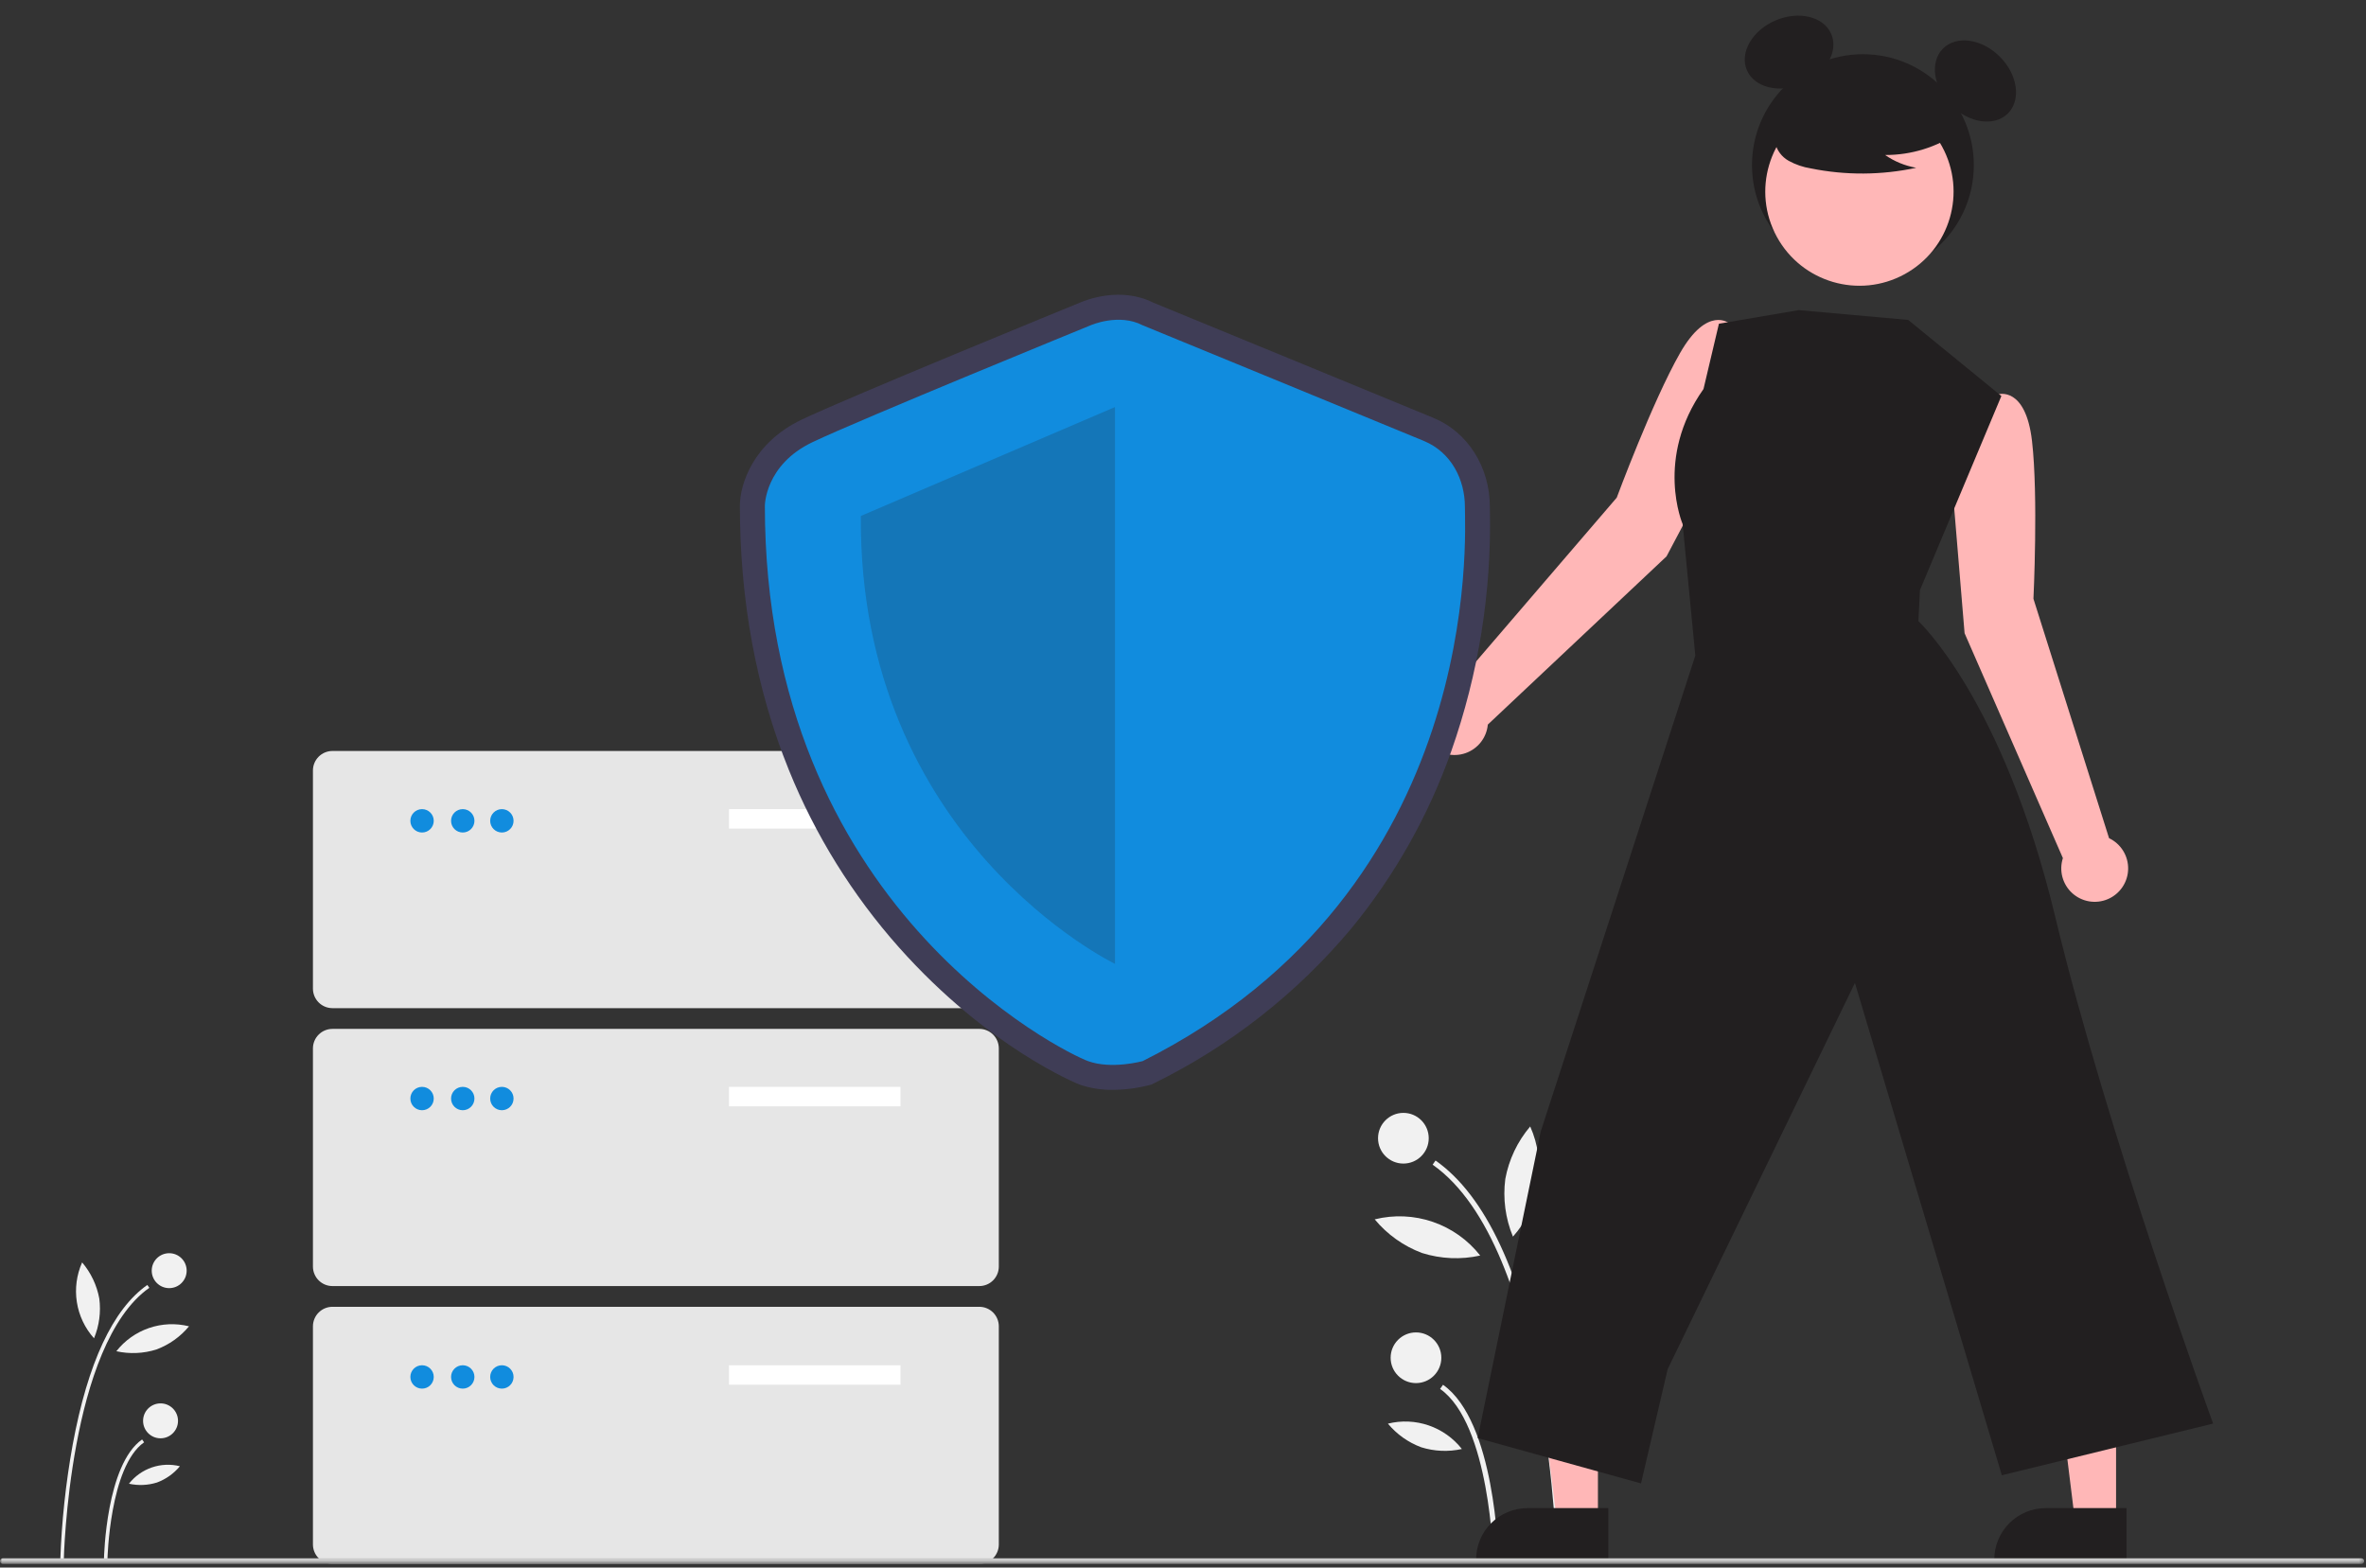 <svg width="492" height="326" viewBox="0 0 492 326" fill="none" xmlns="http://www.w3.org/2000/svg">
<rect x="0" y="0" width="492" height="326" fill="#333333" stroke="none"/>
<g clip-path="url(#clip0_5_698)">
<mask id="mask0_5_698" style="mask-type:luminance" maskUnits="userSpaceOnUse" x="0" y="0" width="492" height="326">
<path d="M491.623 0.5H0V325.26H491.623V0.5Z" fill="white"/>
</mask>
<g mask="url(#mask0_5_698)">
<path d="M13.26 324.551L12.534 324.537C12.815 316.461 13.677 308.417 15.112 300.465C18.253 283.44 23.475 272.259 30.634 267.233L31.051 267.827C14.327 279.569 13.268 324.102 13.26 324.551Z" fill="#F1F1F1"/>
<path d="M22.342 324.377L21.616 324.363C21.632 323.563 22.086 304.603 29.548 299.363L29.965 299.957C22.799 304.986 22.342 324.184 22.342 324.377Z" fill="#F1F1F1"/>
<path d="M35.183 267.894C37.189 267.894 38.815 266.268 38.815 264.262C38.815 262.256 37.189 260.63 35.183 260.63C33.177 260.63 31.551 262.256 31.551 264.262C31.551 266.268 33.177 267.894 35.183 267.894Z" fill="#F1F1F1"/>
<path d="M33.385 299.125C35.391 299.125 37.017 297.499 37.017 295.493C37.017 293.487 35.391 291.861 33.385 291.861C31.379 291.861 29.753 293.487 29.753 295.493C29.753 297.499 31.379 299.125 33.385 299.125Z" fill="#F1F1F1"/>
<path d="M20.65 270.07C21.013 272.872 20.634 275.719 19.55 278.328C17.66 276.215 16.421 273.601 15.982 270.8C15.544 267.999 15.925 265.131 17.079 262.542C18.908 264.695 20.14 267.291 20.65 270.07Z" fill="#F1F1F1"/>
<path d="M32.516 280.657C29.821 281.503 26.951 281.627 24.193 281.016C25.944 278.787 28.302 277.111 30.984 276.191C33.666 275.271 36.556 275.147 39.307 275.832C37.505 278.007 35.163 279.671 32.516 280.657Z" fill="#F1F1F1"/>
<path d="M32.65 308.315C30.761 308.908 28.749 308.995 26.816 308.567C28.043 307.004 29.696 305.829 31.576 305.184C33.456 304.539 35.482 304.452 37.41 304.933C36.147 306.458 34.505 307.624 32.65 308.315Z" fill="#F1F1F1"/>
<path d="M323.732 324.552L324.786 324.531C324.378 312.81 323.128 301.133 321.044 289.591C316.485 264.88 308.905 248.651 298.514 241.355L297.909 242.218C322.183 259.263 323.72 323.901 323.732 324.552Z" fill="#F1F1F1"/>
<path d="M310.525 324.299L311.579 324.278C311.556 323.111 310.897 295.596 300.066 287.992L299.461 288.855C309.855 296.153 310.519 324.019 310.525 324.299Z" fill="#F1F1F1"/>
<path d="M291.828 241.988C294.739 241.988 297.099 239.628 297.099 236.717C297.099 233.806 294.739 231.446 291.828 231.446C288.917 231.446 286.557 233.806 286.557 236.717C286.557 239.628 288.917 241.988 291.828 241.988Z" fill="#F1F1F1"/>
<path d="M294.448 287.644C297.359 287.644 299.719 285.284 299.719 282.373C299.719 279.462 297.359 277.102 294.448 277.102C291.537 277.102 289.177 279.462 289.177 282.373C289.177 285.284 291.537 287.644 294.448 287.644Z" fill="#F1F1F1"/>
<path d="M313.021 245.196C312.493 249.262 313.041 253.396 314.612 257.183C317.356 254.116 319.154 250.322 319.79 246.256C320.427 242.191 319.874 238.028 318.199 234.27C315.546 237.396 313.76 241.164 313.02 245.197L313.021 245.196Z" fill="#F1F1F1"/>
<path d="M295.722 260.593C299.634 261.821 303.799 262.001 307.802 261.115C305.261 257.879 301.837 255.446 297.945 254.111C294.053 252.776 289.857 252.595 285.864 253.59C288.48 256.747 291.88 259.162 295.722 260.593Z" fill="#F1F1F1"/>
<path d="M295.524 300.984C298.266 301.845 301.186 301.971 303.991 301.35C302.21 299.082 299.81 297.377 297.082 296.441C294.354 295.506 291.413 295.379 288.614 296.076C290.448 298.289 292.831 299.981 295.524 300.984Z" fill="#F1F1F1"/>
<path d="M405.838 99.312L408.374 83.796L415.535 82.005C415.535 82.005 421.219 80.254 422.547 91.705C423.875 103.156 422.847 124.528 422.847 124.528L438.57 174.317C439.777 174.891 440.794 175.8 441.498 176.936C442.202 178.073 442.564 179.388 442.539 180.724C442.515 182.061 442.107 183.362 441.362 184.472C440.618 185.582 439.569 186.454 438.341 186.984C437.114 187.513 435.76 187.678 434.442 187.458C433.123 187.238 431.896 186.642 430.907 185.743C429.918 184.844 429.21 183.678 428.866 182.386C428.523 181.095 428.559 179.731 428.97 178.459L408.527 131.689L405.838 99.312Z" fill="#FFB7B7"/>
<path d="M361.735 86.989L365.495 71.723L359.612 67.265C359.612 67.265 355.072 63.423 349.355 73.431C343.638 83.439 336.193 103.5 336.193 103.5L302.184 143.117C300.848 143.17 299.556 143.606 298.462 144.375C297.368 145.143 296.519 146.21 296.016 147.449C295.513 148.687 295.378 150.045 295.626 151.358C295.875 152.672 296.496 153.886 297.417 154.855C298.338 155.824 299.519 156.507 300.818 156.823C302.117 157.138 303.479 157.073 304.742 156.634C306.004 156.195 307.114 155.402 307.937 154.348C308.761 153.295 309.263 152.027 309.384 150.696L346.549 115.709L361.735 86.989Z" fill="#FFB7B7"/>
<path d="M332.283 316.421H323.755L319.698 283.526H332.285L332.283 316.421Z" fill="#FFB7B7"/>
<path d="M334.447 313.64H317.647C314.809 313.64 312.088 314.767 310.081 316.774C308.075 318.781 306.947 321.502 306.947 324.34V324.688H334.447V313.64Z" fill="#221F20"/>
<path d="M440.029 316.421H431.499L427.442 283.526H440.029V316.421Z" fill="#FFB7B7"/>
<path d="M442.203 313.64H425.403C422.565 313.64 419.844 314.767 417.837 316.774C415.83 318.781 414.703 321.502 414.703 324.34V324.688H442.203V313.64Z" fill="#221F20"/>
<path d="M387.384 57.408C400.123 57.408 410.45 47.081 410.45 34.342C410.45 21.603 400.123 11.276 387.384 11.276C374.645 11.276 364.318 21.603 364.318 34.342C364.318 47.081 374.645 57.408 387.384 57.408Z" fill="#221F20"/>
<path d="M415.851 11.781C412.124 8.054 406.835 7.298 404.04 10.094C401.244 12.89 401.999 18.178 405.727 21.905C409.454 25.633 414.742 26.388 417.538 23.593C420.334 20.797 419.579 15.509 415.851 11.781Z" fill="#221F20"/>
<path d="M380.808 7.082C379.255 3.446 374.066 2.178 369.218 4.248C364.37 6.319 361.699 10.946 363.253 14.582C364.806 18.218 369.995 19.486 374.843 17.415C379.69 15.345 382.361 10.718 380.808 7.082Z" fill="#221F20"/>
<path d="M403.836 30.46C398.651 20.974 386.756 17.487 377.27 22.673C367.783 27.859 364.296 39.753 369.482 49.24C374.668 58.727 386.563 62.213 396.049 57.027C405.536 51.841 409.022 39.947 403.836 30.46Z" fill="#FFB7B7"/>
<path d="M407.216 27.535C402.743 30.617 397.433 32.257 392 32.235C393.938 33.579 396.145 34.487 398.467 34.896C391.244 36.445 383.778 36.487 376.537 35.019C374.928 34.761 373.375 34.227 371.946 33.442C371.234 33.044 370.614 32.501 370.126 31.848C369.638 31.195 369.292 30.447 369.112 29.652C368.631 26.903 370.773 24.406 372.998 22.723C376.406 20.185 380.335 18.437 384.501 17.605C388.668 16.772 392.967 16.876 397.088 17.909C399.834 18.461 402.333 19.873 404.223 21.941C405.971 24.102 406.489 27.434 404.823 29.659L407.216 27.535Z" fill="#221F20"/>
<path d="M396.801 66.533L416.177 82.357L399.247 122.723L398.924 129.182C398.924 129.182 416.499 145.382 427.373 190.65C438.247 235.918 460.21 296.061 460.21 296.061L416.273 306.81L385.725 204.416L346.783 284.747L341.243 308.507L307.279 299.08L320.387 235.318L352.536 136.344L349.901 109C349.901 109 344.018 95.352 354.238 80.9L357.444 67.323L374.038 64.494L396.801 66.533Z" fill="#221F20"/>
<path d="M69.127 209.665H203.648C204.723 209.664 205.753 209.237 206.512 208.477C207.272 207.718 207.699 206.687 207.7 205.613V160.233C207.699 159.159 207.272 158.129 206.512 157.369C205.752 156.61 204.722 156.182 203.648 156.181H69.127C68.053 156.182 67.023 156.609 66.263 157.369C65.504 158.129 65.076 159.159 65.075 160.233V205.613C65.076 206.687 65.504 207.718 66.263 208.477C67.023 209.237 68.053 209.664 69.127 209.665Z" fill="#E6E6E6"/>
<path d="M187.248 168.275H151.592V172.327H187.248V168.275Z" fill="white"/>
<path d="M104.362 173.138C105.705 173.138 106.793 172.049 106.793 170.707C106.793 169.364 105.705 168.276 104.362 168.276C103.02 168.276 101.931 169.364 101.931 170.707C101.931 172.049 103.02 173.138 104.362 173.138Z" fill="#118CDE"/>
<path d="M96.227 173.138C97.57 173.138 98.658 172.049 98.658 170.707C98.658 169.364 97.57 168.276 96.227 168.276C94.884 168.276 93.796 169.364 93.796 170.707C93.796 172.049 94.884 173.138 96.227 173.138Z" fill="#118CDE"/>
<path d="M87.766 173.138C89.109 173.138 90.197 172.049 90.197 170.707C90.197 169.364 89.109 168.276 87.766 168.276C86.423 168.276 85.335 169.364 85.335 170.707C85.335 172.049 86.423 173.138 87.766 173.138Z" fill="#118CDE"/>
<path d="M69.127 267.463H203.648C204.722 267.462 205.752 267.034 206.512 266.275C207.272 265.515 207.699 264.485 207.7 263.411V218.031C207.699 216.957 207.272 215.927 206.512 215.167C205.753 214.407 204.723 213.98 203.648 213.979H69.127C68.053 213.98 67.023 214.407 66.263 215.167C65.504 215.927 65.076 216.957 65.075 218.031V263.416C65.078 264.489 65.505 265.518 66.265 266.277C67.025 267.035 68.054 267.462 69.127 267.463Z" fill="#E6E6E6"/>
<path d="M187.248 226.031H151.592V230.083H187.248V226.031Z" fill="white"/>
<path d="M104.362 230.895C105.705 230.895 106.793 229.807 106.793 228.464C106.793 227.122 105.705 226.033 104.362 226.033C103.02 226.033 101.931 227.122 101.931 228.464C101.931 229.807 103.02 230.895 104.362 230.895Z" fill="#118CDE"/>
<path d="M96.227 230.895C97.57 230.895 98.658 229.807 98.658 228.464C98.658 227.122 97.57 226.033 96.227 226.033C94.884 226.033 93.796 227.122 93.796 228.464C93.796 229.807 94.884 230.895 96.227 230.895Z" fill="#118CDE"/>
<path d="M87.766 230.895C89.109 230.895 90.197 229.807 90.197 228.464C90.197 227.122 89.109 226.033 87.766 226.033C86.423 226.033 85.335 227.122 85.335 228.464C85.335 229.807 86.423 230.895 87.766 230.895Z" fill="#118CDE"/>
<path d="M69.127 325.26H203.648C204.722 325.259 205.752 324.831 206.512 324.072C207.272 323.312 207.699 322.282 207.7 321.208V275.828C207.699 274.754 207.272 273.724 206.512 272.964C205.752 272.205 204.722 271.777 203.648 271.776H69.127C68.053 271.777 67.023 272.205 66.263 272.964C65.504 273.724 65.076 274.754 65.075 275.828V321.208C65.076 322.282 65.504 323.312 66.263 324.072C67.023 324.832 68.053 325.259 69.127 325.26Z" fill="#E6E6E6"/>
<path d="M187.248 283.932H151.592V287.984H187.248V283.932Z" fill="white"/>
<path d="M104.362 288.794C105.705 288.794 106.793 287.706 106.793 286.363C106.793 285.021 105.705 283.932 104.362 283.932C103.02 283.932 101.931 285.021 101.931 286.363C101.931 287.706 103.02 288.794 104.362 288.794Z" fill="#118CDE"/>
<path d="M96.227 288.794C97.57 288.794 98.658 287.706 98.658 286.363C98.658 285.021 97.57 283.932 96.227 283.932C94.884 283.932 93.796 285.021 93.796 286.363C93.796 287.706 94.884 288.794 96.227 288.794Z" fill="#118CDE"/>
<path d="M87.766 288.794C89.109 288.794 90.197 287.706 90.197 286.363C90.197 285.021 89.109 283.932 87.766 283.932C86.423 283.932 85.335 285.021 85.335 286.363C85.335 287.706 86.423 288.794 87.766 288.794Z" fill="#118CDE"/>
<path d="M231.403 226.652C233.965 226.644 236.516 226.314 238.996 225.67L239.485 225.535L239.938 225.308C255.748 217.548 269.752 206.555 281.044 193.04C290.053 182.056 297.076 169.584 301.799 156.186C307.446 140.145 310.163 123.219 309.82 106.217C309.813 105.86 309.807 105.585 309.807 105.395C309.807 97.13 305.219 89.878 298.119 86.92C292.685 84.656 243.347 64.391 239.782 62.926C233.068 59.562 225.906 62.37 224.76 62.861C222.189 63.912 176.579 82.567 166.723 87.261C156.565 92.098 153.855 100.788 153.855 105.161C153.855 124.954 157.283 143.452 164.044 160.142C169.504 173.651 177.242 186.122 186.922 197.013C205.598 218.031 224.28 225.481 224.46 225.547C226.692 226.315 229.041 226.691 231.402 226.656L231.403 226.652ZM235.797 215.77C234.177 216.133 230.448 216.678 228.018 215.791C224.93 214.665 209.295 206.557 194.683 190.114C174.495 167.396 164.252 138.837 164.237 105.231C164.273 104.55 164.757 99.694 171.187 96.631C180.852 92.031 228.26 72.643 228.738 72.448L228.869 72.392C229.863 71.976 233.024 71.099 235.204 72.241L235.64 72.441C236.168 72.658 288.54 94.169 294.127 96.496C298.034 98.124 299.427 102.157 299.427 105.389C299.427 105.625 299.433 105.969 299.442 106.413C299.887 129.412 294.566 185.998 235.796 215.769L235.797 215.77Z" fill="#3F3D56"/>
<path d="M237.615 67.653C237.615 67.653 290.464 89.359 296.127 91.718C301.79 94.077 304.621 99.74 304.621 105.402C304.621 111.064 308.868 184.951 237.616 220.676C237.616 220.676 231.149 222.465 226.243 220.676C221.337 218.887 159.05 188.687 159.05 105.167C159.05 105.167 159.05 96.673 168.959 91.955C178.868 87.237 226.777 67.655 226.777 67.655C226.777 67.655 232.66 65.058 237.615 67.653Z" fill="#118CDE"/>
<path opacity="0.2" d="M231.856 84.657V200.451C231.856 200.451 178.535 174.784 179.007 107.307L231.856 84.657Z" fill="#221F20"/>
<path d="M0.6 325.26H491.028C491.185 325.26 491.336 325.198 491.447 325.087C491.558 324.975 491.621 324.825 491.621 324.667C491.621 324.51 491.558 324.359 491.447 324.248C491.336 324.137 491.185 324.074 491.028 324.074H0.6C0.443 324.074 0.292 324.137 0.181 324.248C0.069 324.359 0.007 324.51 0.007 324.667C0.007 324.825 0.069 324.975 0.181 325.087C0.292 325.198 0.443 325.26 0.6 325.26Z" fill="#CBCBCB"/>
</g>
</g>
<defs>
<clipPath id="clip0_5_698">
<rect width="492" height="325" fill="white" transform="translate(0 0.5)"/>
</clipPath>
</defs>
</svg>
